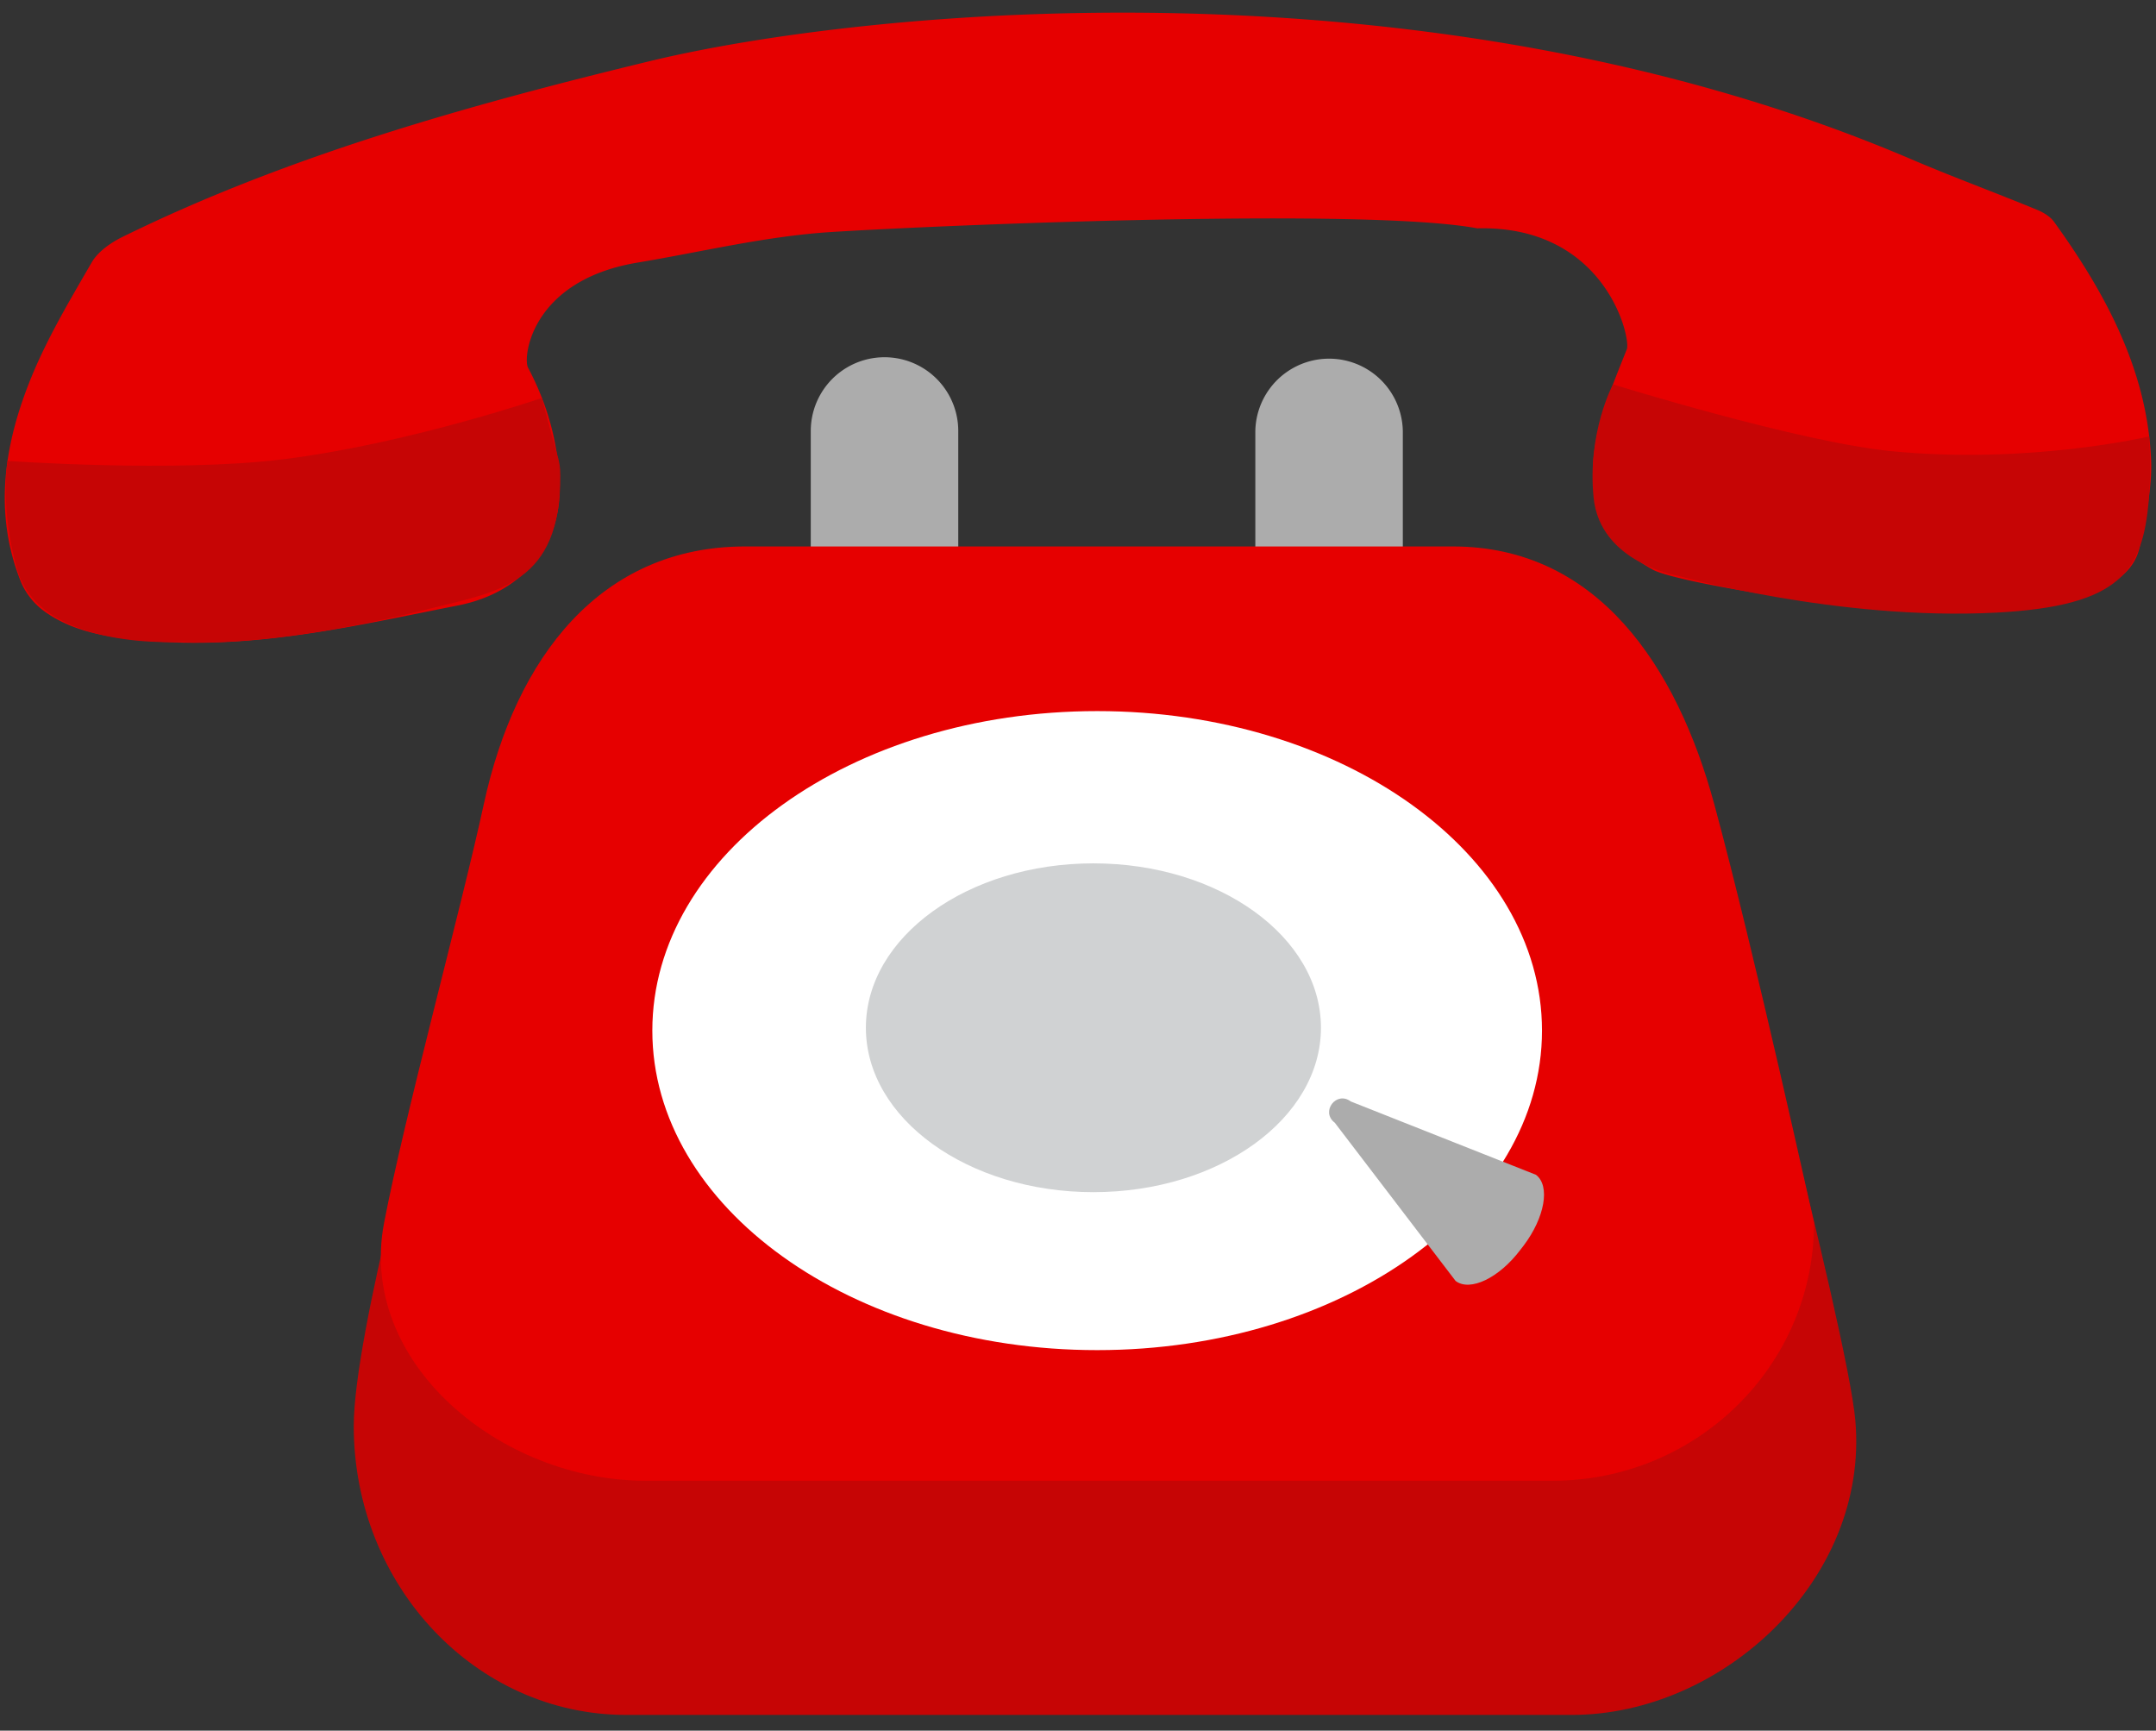 <svg xmlns="http://www.w3.org/2000/svg" fill-rule="evenodd" stroke-linejoin="round" stroke-miterlimit="1.414" clip-rule="evenodd" viewBox="0 0 76 61"><rect x="0" y="0" width="76" height="61" fill="#333333" stroke="none"/><path fill="#fff" fill-rule="nonzero" d="M58.52 35.191c.92 0 .92-1.426 0-1.426-.919 0-.919 1.426 0 1.426"/><path fill="#acacac" fill-rule="nonzero" d="M33.779 22.52a2.6 2.6 0 1 1-5.199 0v-7.329a2.599 2.599 0 1 1 5.199 0v7.329zM49.45 22.52a2.6 2.6 0 1 1-5.199 0v-7.329a2.6 2.6 0 0 1 5.199 0v7.329z"/><path fill="#c60505" fill-rule="nonzero" d="M65.402 50.071c.486 5.602-4.689 10.375-9.993 10.375H22.074c-5.303 0-9.604-4.56-9.604-10.183 0-3.28 2.656-12.72 2.656-12.72l45.431-7.826s4.566 17.138 4.845 20.354"/><path fill="#e60000" fill-rule="nonzero" d="M63.945 43.108c0 5.016-4.126 9.084-9.214 9.084h-31.98c-5.087 0-10.157-4.146-9.213-9.084.721-3.773 2.713-11.057 3.516-14.762 1.122-5.183 4.125-9.085 9.213-9.085h24.948c5.089 0 7.895 4.22 9.214 9.085 1.427 5.26 3.516 14.762 3.516 14.762"/><path fill="#fff" fill-rule="nonzero" d="M54.356 36.325c0 6.221-7.02 11.263-15.68 11.263-8.661 0-15.681-5.042-15.681-11.263 0-6.219 7.02-11.261 15.681-11.261 8.66 0 15.68 5.042 15.68 11.261"/><path fill="#d0d2d3" fill-rule="nonzero" d="M46.564 36.225c0 3.201-3.592 5.795-8.021 5.795s-8.02-2.594-8.02-5.795c0-3.2 3.591-5.794 8.02-5.794 4.429 0 8.021 2.594 8.021 5.794"/><path fill="#acacac" fill-rule="nonzero" d="M54.143 41.408c.51.386.315 1.503-.434 2.495l-.115.149c-.749.993-1.772 1.485-2.283 1.098l-4.26-5.578c-.51-.386.056-1.133.566-.748l6.526 2.584z"/><path fill="#e60000" d="M58.262 20.079c-1.908-1.039-2.361-2.854-1.984-4.64.225-1.064.658-2.101 1.068-3.128.154-.385-.742-4.375-5.274-4.263-3.919-.735-18.783-.121-22.768.13-2.317.147-4.547.697-6.831 1.078-3.763.627-4.045 3.352-3.861 3.699.721 1.36 1.105 2.797 1.114 4.303.011 1.781-1.128 3.599-3.579 4.082-3.543.698-7.062 1.54-10.746 1.261-1.354-.102-2.721-.26-3.816-1.039a2.488 2.488 0 0 1-.838-1.029c-.989-2.442-.607-4.876.361-7.244.57-1.392 1.361-2.721 2.129-4.047.209-.359.645-.676 1.062-.882 5.807-2.857 12.185-4.65 18.6-6.203C30.523.312 50.391-1.651 67.393 5.621c1.473.63 2.966 1.175 4.436 1.783.217.091.446.235.572.408 1.493 2.064 2.712 4.225 3.202 6.597.12.586.198 1.185.224 1.799.042 1.006-.202 2.032-.396 3.037-.159.819-.828 1.317-1.682 1.645-1.876.722-5.608.744-7.589.565-2.768-.249-7.172-.981-7.898-1.376"/><path fill="#c60505" d="M56.859 13.548s-.913 1.688-.684 3.991c.23 2.3 2.961 2.751 2.961 2.751s5.65 1.597 11.239 1.303c4.417-.232 5.144-1.489 5.37-3.943.097-1.05.016-2.267.016-2.267s-4.226.996-9.074.521c-3.282-.322-9.828-2.356-9.828-2.356M.268 16.246s-.288 1.621.336 3.82c.829 2.918 5.865 2.553 5.865 2.553s2.92.287 8.762-1.184c2.341-.589 4.539-.862 4.52-4.674-.004-.627-.093-.536-.649-2.734 0 0-4.719 1.615-9.126 2.162-3.832.475-9.708.057-9.708.057"/></svg>